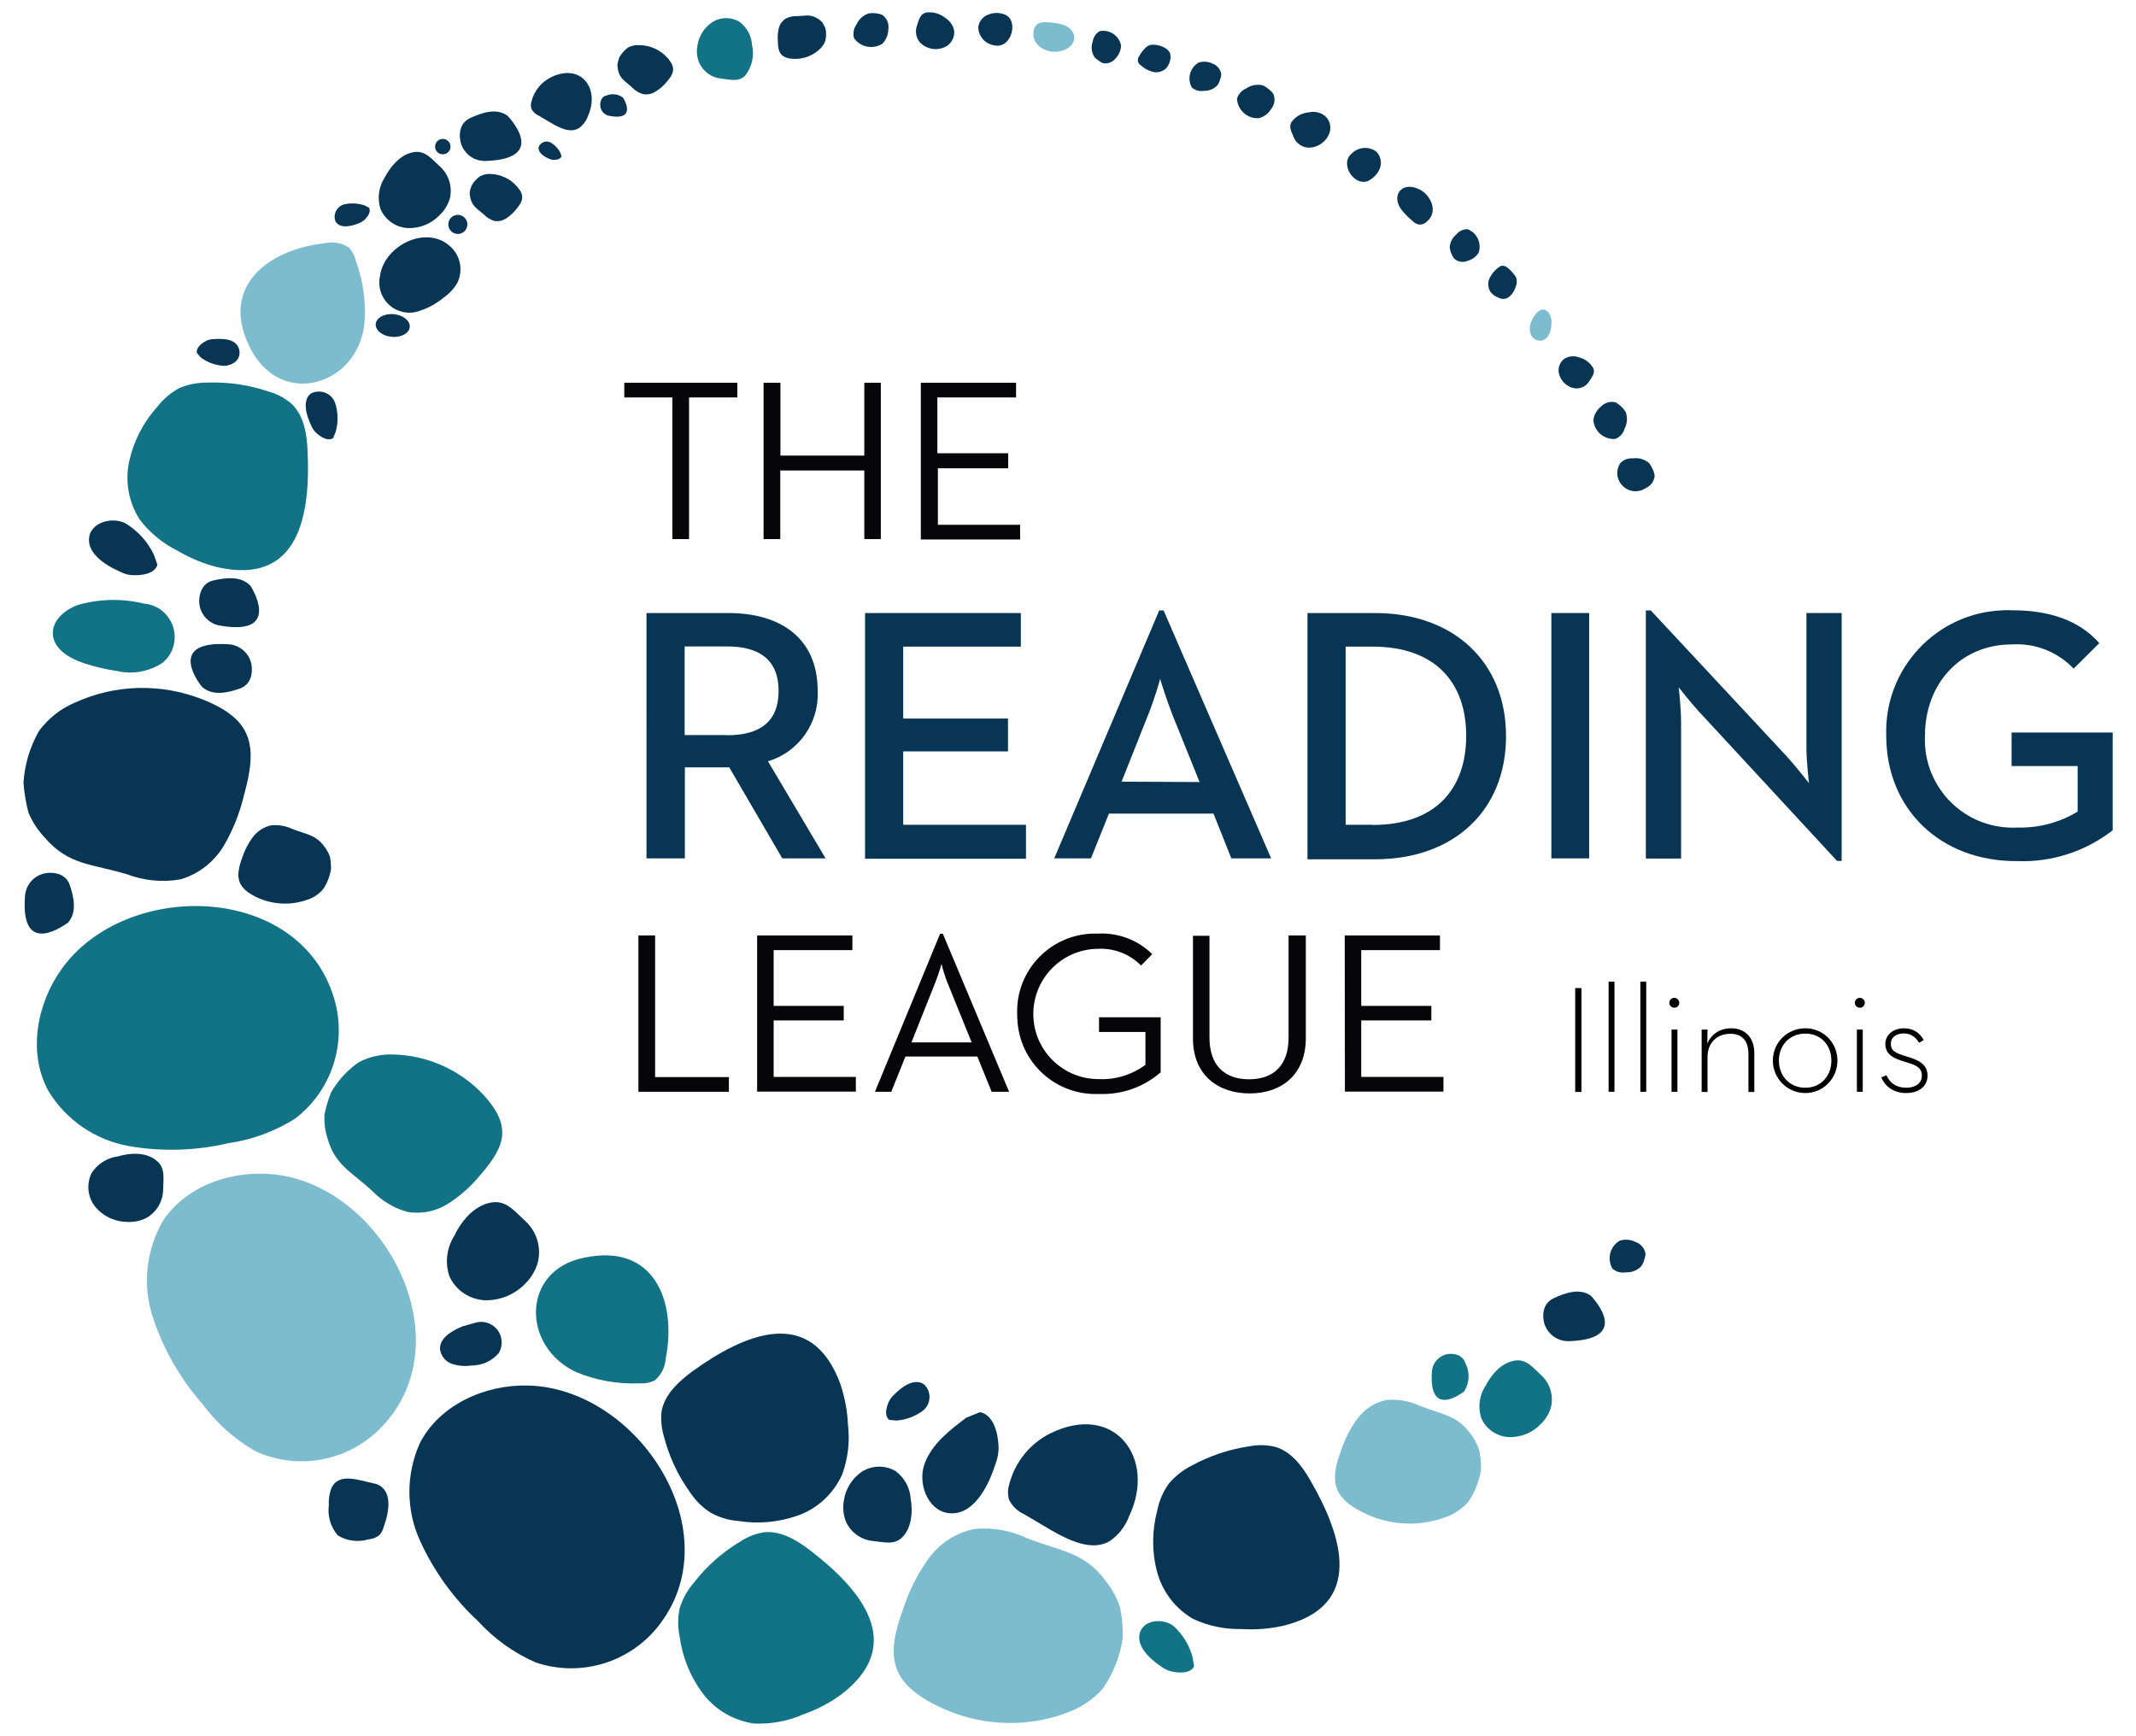 <?xml version="1.0" encoding="utf-8"?>
<!-- Generator: Adobe Illustrator 26.0.3, SVG Export Plug-In . SVG Version: 6.00 Build 0)  -->
<svg version="1.1" id="Layer_1" xmlns="http://www.w3.org/2000/svg" xmlns:xlink="http://www.w3.org/1999/xlink" x="0px" y="0px"
	 width="1164px" height="946" viewBox="0 0 1164 946" style="enable-background:new 0 0 1164 946;" xml:space="preserve">
<style type="text/css">
	.st0{fill:#060508;}
	.st1{fill:#083553;}
	.st2{fill:#7DBCCE;}
	.st3{fill:#127286;}
	.st4{enable-background:new    ;}
</style>
<g>
	<path class="st0" d="M366.4,216.6h-26.2v-8h61.6v8h-26.3v77.2h-9.1V216.6z"/>
	<path class="st0" d="M416.2,208.6h9.1v39.7H471v-39.7h9v85.2h-9v-37.4h-45.8v37.4h-9.1V208.6z"/>
	<path class="st0" d="M501.8,208.6h51.9v8h-42.9V247h38.6v8.2h-38.3v30.8h44.8v8h-54.1V208.6z"/>
	<path class="st1" d="M352.2,334.1H397c27.5,0,48.6,13,48.6,42.5c0.8,17.5-10.4,33.3-27.1,38.3l31.4,52.9h-23.6l-28.9-49.6h-24.2
		v49.6h-20.9V334.1z M396.3,400.7c17.7,0,28-7.3,28-24.2s-10.5-24.2-28-24.2h-23.2v48.3H396.3z"/>
	<path class="st1" d="M471.4,334.1h84.9v18.3h-64.1v39.2h57.1v17.9h-57.1v40h66.9v18.5h-87.7V334.1z"/>
	<path class="st1" d="M631.7,332.7h2.4l58.6,135.1H671l-9.7-24.4h-57l-9.8,24.4h-20L631.7,332.7z M653.7,426.2l-14.8-36.7
		c-2.9-7.3-6.5-18.6-6.7-19.6c0,0.6-3.4,12-6.5,19.6L611.2,426L653.7,426.2z"/>
	<path class="st1" d="M712.5,334.1h36.8c42.9,0,71.4,26.7,71.4,67.1s-28.3,67.1-71.4,67.1h-36.8V334.1z M747.9,449.6
		c34.8,0,51.1-20,51.1-48.6c0-28.5-16.3-48.6-51.1-48.6h-14.6v97.1H747.9z"/>
	<path class="st1" d="M845.4,334.1H866v133.7h-20.6V334.1z"/>
	<path class="st1" d="M927.4,389.5c-5.3-5.6-12.6-14.9-12.6-14.9s1.3,11.2,1.3,19.3v74h-19.2V332.7h2.7l73.8,79.2
		c5.1,5.6,12.4,14.9,12.4,14.9s-1.4-11.8-1.4-19.3v-73.4h19.2v135.1h-2.5L927.4,389.5z"/>
	<path class="st1" d="M1027.9,401c-1.3-36.5,27.3-67.2,63.8-68.4c1.6-0.1,3.3-0.1,4.9,0c20.4,0,36.6,5.6,47.4,17.9l-14,13.9
		c-8.7-9.2-21-14-33.6-13.2c-28,0-47.4,21.3-47.4,49.8c-1.2,26.4,19.2,48.8,45.6,50c1.6,0.1,3.2,0.1,4.8,0c11.6,0.3,23-2.7,32.8-8.7
		v-24.8h-36v-18.3h55.1v53.3c-14.8,11.5-33.2,17.5-51.9,16.8C1057.4,469.6,1027.9,440.9,1027.9,401z"/>
	<path class="st0" d="M347.9,509.8h9.1v77.2h40.2v8h-49.3V509.8z"/>
	<path class="st0" d="M412.6,509.8h51.9v8h-42.9v30.4h38.2v7.9h-38.2v30.8h44.8v8h-53.8V509.8z"/>
	<path class="st0" d="M512.3,508.9h1.5l36.1,86.1h-9.5l-7.8-19.2h-39.2l-7.7,19.2h-8.9L512.3,508.9z M529.5,568.1l-13.2-32.6
		c-1.3-3.3-2.4-6.7-3.2-10.2c0,0-1.8,6.2-3.4,10.1l-13,32.7H529.5z"/>
	<path class="st0" d="M554.3,552.4c-0.7-23.4,17.8-42.9,41.2-43.6c0.9,0,1.8,0,2.7,0c11-0.6,21.8,3.4,29.7,11.2l-6.1,6.2
		c-6.2-6.3-14.8-9.6-23.6-9.1c-19.6,0.2-35.3,16.3-35.1,35.9s16.3,35.3,35.9,35.1c9,0.4,17.9-2.4,25.2-7.8v-17.9h-25.3v-8h33.6v30
		c-9.3,8.1-21.3,12.3-33.6,11.8c-23.6,1-43.5-17.2-44.5-40.8C554.3,554.4,554.3,553.4,554.3,552.4z"/>
	<path class="st0" d="M650.1,566v-56h9v55.5c0,15.2,8.3,22.7,21.6,22.7s21.5-7.6,21.5-22.7v-55.7h9.4v56c0,19.9-13.3,30.1-30.6,30.1
		C663.8,595.9,650.1,585.9,650.1,566z"/>
	<path class="st0" d="M732.8,509.8h51.9v8h-42.9v30.4H780v7.9h-38.2v30.8h44.8v8h-53.7L732.8,509.8z"/>
	<path class="st2" d="M150.8,640.2c-23.3-3-49,5.6-61.9,25c-9.3,16-11.4,35.2-5.6,52.7c5.7,17.4,14.9,33.5,27,47.2
		c7.7,10.5,17.5,19.2,28.7,25.7c22.9,10.6,50,5.8,67.9-12C253.5,732.2,210.5,647.9,150.8,640.2z"/>
	<path class="st2" d="M198.5,177.3c1.1-11.8-0.4-23.7-4.5-34.9c-0.6-2.8-2-5.5-4-7.6c-3.9-2.5-8.7-3.3-13.3-2.2
		c-31.6,3.5-58.4,24.9-39.2,59.2C154.7,221.9,194.2,209.8,198.5,177.3z"/>
	<path class="st2" d="M580.1,933.9c8.1-2.7,15.4-7.4,21-13.8c5.7-8.3,9.4-17.8,10.8-27.7c0-5.4-0.4-10.9-1.5-16.2
		c-1.7-5.2-4.3-10.1-7.7-14.4c-11.8-16.1-24.5-16.2-43-23.5c-9-4.3-19-6-28.9-5c-9.9,2.1-18.7,7.8-24.7,16
		c-5.9,8.2-10.5,17.2-13.6,26.7c-10,26.8-7.7,40.8,18.5,53.8C532.6,940.4,557.5,942,580.1,933.9z"/>
	<path class="st2" d="M786.8,827.2c5.2-1.7,9.8-4.7,13.4-8.8c3.6-5.3,5.9-11.3,6.9-17.6c0-3.5-0.3-6.9-1-10.4
		c-1.1-3.3-2.7-6.5-4.9-9.2c-7.5-10.2-15.6-10.3-27.4-15c-5.7-2.7-12.1-3.8-18.4-3.2c-6.3,1.3-11.9,5-15.7,10.2
		c-3.8,5.1-6.7,10.8-8.7,16.8c-6.4,16.8-4.9,26.1,11.8,34.3C756.5,831.2,772.3,832.2,786.8,827.2z"/>
	<path class="st2" d="M563.3,16.6c0.2-1.5,1.1-2.8,2.3-3.7c1.3-0.6,2.7-0.9,4.1-0.8c2.7,0.1,5.3,0.4,7.9,0.9
		c9.8,2.1,10.6,11.9,1,14.7C571.8,29.8,561.6,25.5,563.3,16.6z"/>
	<path class="st2" d="M834.4,175.4c-0.9,2.1-1,4.4-0.3,6.6c0.8,2.2,2.8,3.6,5.1,3.7c1.9-0.1,3.7-1.2,4.6-2.9c1-1.7,1.5-3.6,1.6-5.6
		c0.3-2.3-0.1-4.7-1.4-6.7C840,165.7,835.8,171.7,834.4,175.4z"/>
	<path class="st3" d="M313.8,747.7c11,4.6,22.8,6.7,34.6,6.2c2.9,0.2,5.8-0.3,8.4-1.6c3.6-3,5.7-7.4,6-12
		c6.1-31.2-6.4-63.2-44.8-54.8C284.2,692.4,284.1,733.7,313.8,747.7z"/>
	<path class="st3" d="M84.2,330.6c-13.4-4.5-27.9-4.8-41.5-1c-7,2.5-14,8.1-13.9,15.5c0,8.4,9,13.7,16.8,16.3c6,2,12.1,3.4,18.3,4.3
		c8.5,2,17.4,0.3,24.7-4.5c7.8-6.4,8.8-17.9,2.4-25.7c-3.5-4.3-8.8-6.7-14.3-6.6"/>
	<path class="st3" d="M33.5,528.2c-13.6,19.1-18.4,45.8-7.1,66.4c9.6,15.8,25.5,26.7,43.8,30c18,3.1,36.5,2.6,54.3-1.6
		c12.9-1.8,25.2-6.4,36.2-13.3c20.1-15.2,28.6-41.4,21.4-65.5C163.3,480.9,68.5,479.1,33.5,528.2z"/>
	<path class="st3" d="M214.6,574.7c-6.6-0.3-13.1,1.1-18.9,4.1c-6.4,4.3-11.6,10.1-15.4,16.8c-1.5,3.9-2.7,7.9-3.5,12
		c-0.2,4.2,0.3,8.5,1.6,12.5c4,14.8,13,18.4,24.3,28.8c5.3,5.5,12,9.6,19.4,11.6c7.8,1.3,15.8-0.4,22.4-4.7
		c6.5-4.2,12.3-9.4,17.2-15.4c14.5-16.5,16.8-27.2,1.7-43.8C250.7,583.1,233.1,575.2,214.6,574.7z"/>
	<path class="st3" d="M441.3,844.8c-7.3-5.6-16.1-10.8-25.2-9.7c-4.6,0.8-8.9,2.5-12.8,5.1c-9.7,5.8-18.3,13.4-25.2,22.4
		c-3.5,4-6.1,8.7-7.7,13.8c-1.1,5.2-1.1,10.5,0,15.7c1.5,11.1,5.8,21.7,12.5,30.7c6.8,9,16.8,14.9,28,16.5
		c9.1,0.4,18.2-1.2,26.6-4.9c7.3-2.5,14.2-6.1,20.5-10.6C494.7,896.1,468.9,865.9,441.3,844.8z"/>
	<path class="st3" d="M650.7,908.2c-2.2,4.1-8.6,3.7-13.2,2.5c-1.7-0.6-3.3-1.4-4.8-2.5c-6.7-4.5-14.3-11.9-11.2-19.3
		c2.8-6.3,12.3-6.9,17.8-2.9c5.2,4.6,8.9,10.6,10.6,17.3L650.7,908.2z"/>
	<path class="st3" d="M167.6,245.4c-0.4-9.2-2.1-19.2-8.9-25.5c-3.6-3-7.8-5.3-12.3-6.5c-10.8-3.7-22.2-5.3-33.6-4.9
		c-5.3,0-10.5,1-15.3,3.1c-4.5,2.5-8.5,5.9-11.7,10c-7.5,8.3-12.8,18.4-15.3,29.4c-2.5,11-0.5,22.6,5.6,32.1
		c5.5,7.3,12.7,13.1,20.9,17.2c6.7,3.9,13.9,6.9,21.4,8.8C163.3,319.3,169.3,280.1,167.6,245.4z"/>
	<path class="st3" d="M825.5,741.5c6.2-1,9.6,3.6,14.2,7.8c4.8,4.3,6.9,10.8,5.6,17.1c-0.9,3.7-2.9,7-5.6,9.6
		c-4.5,4.8-10.8,7.4-17.4,7.2c-6.6-0.3-12.5-4.3-15.1-10.4c-1.9-5.8-1.1-12.2,2.2-17.3C809.5,755.4,815.2,743,825.5,741.5z"/>
	<path class="st3" d="M780.3,747.7c0.2-4.7,3.6-8.7,8.3-9.7c0,0,7.8-1.6,10,5c2.5,4.9,2.2,10.7-0.7,15.3
		C797.9,758.2,778.5,774,780.3,747.7z"/>
	<path class="st3" d="M406.1,41.2c-3.6,3.6-8.1,2.2-13.2,1.6c-5.2-0.5-9.7-3.8-11.9-8.6c-1.2-2.9-1.5-6-1-9c0.7-5.3,3.6-10,8-13
		c4.5-3,10.3-3.1,15-0.3c4,3,6.5,7.6,6.8,12.5C411.2,30.3,409.8,36.5,406.1,41.2z"/>
	<path class="st1" d="M85.8,307.8c-1.6,5.1-8.9,6-14.3,5.6c-2.1-0.2-4.1-0.8-6-1.8c-8.5-3.7-18.7-10.5-16.8-19.5
		c1.8-7.7,12.4-10.4,19.5-7c6.8,4.1,12.3,10.1,15.7,17.3L85.8,307.8z"/>
	<circle class="st1" cx="241.3" cy="79.9" r="4.2"/>
	<path class="st1" d="M41.1,382.8c-7.9,3.3-14.7,8.6-19.8,15.5c-5,8.7-7.9,18.4-8.5,28.4c0.4,5.4,1.3,10.8,2.7,16.1
		c2.1,5.1,5.2,9.8,9,13.8c13,15.1,25.7,14.1,44.8,19.9c9.3,3.5,19.4,4.5,29.2,2.7c9.7-2.9,18-9.3,23.3-18c5.1-8.7,8.9-18.1,11.2-28
		c7.7-27.5,4.3-41.4-22.8-52.1C87.8,372.3,62.9,372.9,41.1,382.8z"/>
	<path class="st1" d="M572.3,781.2c-11.2,5.6-19.3,15.8-22.4,28c-0.8,2.7-0.8,5.5,0,8.2c1.8,3.5,4.7,6.3,8.3,7.9l14.9,8.8
		c9.8,5.6,22.4,11.6,31.9,5.6c4.7-3.3,8.3-8,10.3-13.4C630.4,794.7,607.3,763.9,572.3,781.2z"/>
	<path class="st1" d="M85.4,632.6c4.8,4,3.6,9.6,3.5,15.8c-0.1,6.3-3.5,12.1-9,15.3c-3.4,1.8-7.3,2.5-11.2,2.2
		c-6.5-0.2-12.6-3.2-16.8-8.2c-4.1-5.2-4.9-12.2-2.1-18.2c3.2-5.1,8.6-8.6,14.7-9.3C64.4,630.2,77.4,625.8,85.4,632.6z"/>
	<path class="st1" d="M377.4,747.3c-7.5,5.6-14.9,12.3-16.8,21.4c-0.6,4.6-0.2,9.3,1.1,13.8c2.8,11,7.6,21.4,14.2,30.6
		c2.9,4.4,6.7,8.3,11.2,11.2c4.6,2.6,9.8,4.2,15.1,4.6c11.1,1.8,22.4,0.7,33-3.1c10.6-3.9,19.2-12,23.8-22.4
		c3.1-8.6,4.2-17.8,3.1-26.9c-0.3-7.6-1.8-15.2-4.2-22.4C441.9,711,405.6,727,377.4,747.3z"/>
	<path class="st1" d="M258.9,720.9c5.9-1.8,12.2,1.5,14,7.4c0.9,3.1,0.5,6.4-1.1,9.1c-3.7,4.4-9.2,6.8-14.9,6.8
		c-3.6,0.5-7.2,0.2-10.6-0.9c-3.5-1.2-6-4.3-6.5-7.9c-0.4-6.2,6.4-10.1,12.1-12.5L258.9,720.9z"/>
	<path class="st1" d="M534.1,769.6c7.6,1.6,9.9,11.9,10.1,19.7c-0.1,3-0.7,6-1.8,8.8c-4.1,12.8-12.4,28.3-25.7,26.5
		c-11.2-1.5-16.8-16.3-12.8-27s13.5-18.1,22.7-25L534.1,769.6z"/>
	<path class="st1" d="M13.6,488.7c0.3-6.4,4.9-11.7,11.2-12.8c0,0,10.4-2.1,13.3,6.6c2.3,6.9,3.8,14.8-1,20.3
		C36.9,502.7,11.1,523.3,13.6,488.7z"/>
	<path class="st1" d="M208.9,832.7c-0.4,1.6-1.2,3-2.4,4.1c-1.6,1.2-3.6,2-5.6,2.1c-5.6,1.7-11.7,1-16.8-2.1
		c-3.9-4.5-5.7-10.6-4.9-16.5c-0.2-3.2,0.3-6.5,1.5-9.5c4.1-8.3,14.3-4.2,23.3-2.3C204.2,808.6,217.2,810.1,208.9,832.7z"/>
	<path class="st1" d="M287.7,755.1c-23.4-0.6-48.2,10.5-58.9,31.4c-7.6,16.9-7.6,36.2,0,53c7.6,16.7,18.4,31.7,31.8,44.1
		c8.8,9.6,19.4,17.2,31.3,22.4c23.9,8.1,50.3,0.5,66.3-19.1C399.6,835.7,347.9,756.5,287.7,755.1z"/>
	<path class="st1" d="M484.6,773.8c-2.9-2.3-1.6-7.1,0-10.4c0.7-1.2,1.6-2.4,2.6-3.3c4.4-4.5,11.2-9.3,16.4-5.6
		c3.8,3.6,3.9,9.7,0.3,13.4c-0.2,0.2-0.4,0.4-0.7,0.7c-4.3,3.3-9.4,5.2-14.8,5.6L484.6,773.8z"/>
	<path class="st1" d="M225.5,82.9c6.2-1,9.6,3.6,14.2,7.8c4.7,4.2,6.8,10.6,5.6,16.8c-0.9,3.7-2.9,7-5.6,9.6
		c-4.5,4.8-10.8,7.4-17.4,7.2c-6.5-0.3-12.2-4.3-14.9-10.2c-1.9-5.8-1.1-12.2,2.2-17.3C209.7,96.9,215.3,84.5,225.5,82.9z"/>
	<path class="st1" d="M714.3,807.2c-4.6-8.1-10.6-16.2-19.5-18.7c-4.5-1.1-9.2-1.2-13.8-0.3c-11.2,1.6-22,5.3-31.9,10.7
		c-4.7,2.4-8.8,5.7-12.2,9.7c-3,4.3-5.2,9.2-6.2,14.4c-2.9,10.8-3.1,22.2-0.3,33.1c2.8,11,9.8,20.3,19.6,26.1
		c8.3,3.9,17.3,5.8,26.4,5.6c7.7,0.5,15.5-0.1,23-1.8C743.7,875.1,731.6,837.2,714.3,807.2z"/>
	<path class="st1" d="M491.7,837.8c-4.5,4.4-9.9,2.6-16.2,2c-6.4-0.7-11.9-4.7-14.5-10.5c-1.4-3.6-1.8-7.4-1.2-11.2
		c0.9-6.5,4.4-12.3,9.8-16c5.6-3.6,12.7-3.7,18.4-0.4c4.9,3.6,8,9.3,8.3,15.4C496.3,817.1,499,830.4,491.7,837.8z"/>
	<path class="st1" d="M265.1,87.7c-6.3,0.4-12-3.5-13.9-9.5c0,0-3.2-10.1,5.1-13.9c6.6-3,14.3-5.6,20.3-1.2
		C276.5,63.1,299.7,86.4,265.1,87.7z"/>
	<path class="st1" d="M181.5,238.8c-3.1,1.9-7.2-0.9-9.8-3.5c-0.9-1.1-1.7-2.3-2.2-3.6c-2.7-5.6-4.9-13.7,0-17.3
		c4.7-2.3,10.4-0.5,12.7,4.2c0.1,0.3,0.3,0.6,0.4,0.9c1.7,5.2,1.8,10.7,0.3,15.9L181.5,238.8z"/>
	<path class="st1" d="M855.5,730.9c-6.3,0.4-12-3.5-13.9-9.5c0,0-3.2-10,5.1-13.9c6.7-3.1,14.3-5.6,20.3-1.3
		C866.9,706.3,890.2,729.6,855.5,730.9z"/>
	<path class="st1" d="M120.2,341c-6.2-0.9-11-5.9-11.6-12.2c0,0-1.1-10.5,7.8-12.5c7.1-1.6,15.1-2.4,20.1,3
		C136.5,319.2,154.4,346.8,120.2,341z"/>
	<path class="st1" d="M124.1,351.1c6.3,0.2,11.7,4.7,12.9,10.9c0,0,2.2,10.3-6.4,13.3c-6.9,2.4-14.7,4-20.3-0.8
		C110,374.5,89.2,349,124.1,351.1z"/>
	<path class="st1" d="M268,655.3c7.9-1.2,12.2,4.6,18.1,10c6.1,5.5,8.8,13.7,7.2,21.8c-1.1,4.6-3.5,8.9-6.9,12.3
		c-5.8,6.1-13.9,9.5-22.4,9.2c-8.4-0.5-15.9-5.6-19.2-13.3c-2.4-7.4-1.3-15.5,2.9-22C247.7,673.1,254.8,657.3,268,655.3z"/>
	<path class="st1" d="M267.3,94.8c-1.9-0.1-3.9,0.3-5.6,1.2c-1.9,1.3-3.5,3-4.6,5c-0.5,1.1-0.9,2.3-1.1,3.6
		c-0.1,1.2,0.1,2.5,0.4,3.7c1.2,4.4,3.9,5.6,7.3,8.6c1.5,1.6,3.5,2.8,5.6,3.5c2.3,0.4,4.6-0.1,6.6-1.4c1.9-1.3,3.7-2.8,5.1-4.6
		c4.3-4.9,5-8.1,0.5-13C278,97.4,272.8,95,267.3,94.8z"/>
	<path class="st1" d="M207.1,150.3c-2,8.9,3.5,17.7,12.4,19.7c3.1,0.7,6.3,0.5,9.2-0.6c4.9-1.6,9.4-4.1,13.3-7.4
		c3-2.1,5.5-4.8,7.3-8c3-6.4,1.8-13.9-3.2-19C233.1,121.8,209.4,133.6,207.1,150.3z"/>
	<path class="st1" d="M167.6,490.3c3.3-1.1,6.2-3,8.4-5.6c2.3-3.3,3.8-7.2,4.4-11.2c0-2.2-0.2-4.4-0.6-6.6c-0.7-2-1.8-3.9-3.1-5.6
		c-4.8-6.5-9.8-6.5-17.3-9.5c-3.6-1.7-7.7-2.4-11.7-2c-4,0.9-7.5,3.2-10,6.5c-2.4,3.3-4.3,6.9-5.6,10.8c-4,10.8-3.1,16.5,7.4,21.7
		C148.3,493.1,158.4,493.6,167.6,490.3z"/>
	<path class="st1" d="M300.1,42.2c-5.3,2.7-9.1,7.5-10.5,13.2c-0.4,1.3-0.4,2.6,0,3.9c0.8,1.6,2.2,2.9,3.9,3.7l7,4.1
		c4.6,2.7,10.4,5.6,15,2.7c2.2-1.6,3.9-3.8,4.8-6.3C327.3,48.2,316.5,34,300.1,42.2z"/>
	<path class="st1" d="M348.3,24.6c-2.1-0.1-4.1,0.3-5.9,1.2c-2,1.4-3.6,3.2-4.8,5.3c-0.5,1.2-0.8,2.5-1.1,3.7
		c-0.1,1.3,0.1,2.7,0.4,3.9c1.2,4.6,4.1,5.6,7.6,9c1.6,1.7,3.7,3,6,3.6c2.4,0.4,4.9-0.1,6.9-1.5c2.1-1.3,4-2.9,5.6-4.8
		c4.6-5.1,5.3-8.4,0.6-13.6C359.7,27.1,354.1,24.6,348.3,24.6z"/>
	<path class="st1" d="M306,85.2c-0.6,1.7-3,2-4.8,1.9c-0.7-0.1-1.4-0.3-2-0.6c-2.9-1.2-6.3-3.5-5.6-6.5c1-2.4,3.7-3.5,6.1-2.5
		c0.1,0.1,0.3,0.1,0.4,0.2c2.3,1.3,4.1,3.3,5.3,5.6L306,85.2z"/>
	<path class="st1" d="M201.1,113.2c1.3,2.4-0.9,5.2-2.9,7c-0.8,0.6-1.7,1.1-2.7,1.5c-4.3,1.7-10.1,3-12.6-0.9
		c-1.5-3.5,0.2-7.6,3.7-9.1c0.2-0.1,0.4-0.1,0.5-0.2c3.8-1,7.8-0.8,11.5,0.4L201.1,113.2z"/>
	<path class="st1" d="M107.3,192.4c-0.6-3.1,2.9-5.6,5.6-6.9c1.1-0.4,2.4-0.7,3.6-0.7c5.6-0.4,12.4,0,13.8,5.6c1.4,5.6-3.4,8.7-8,9
		c-4.6-0.2-9.1-1.8-12.8-4.5L107.3,192.4z"/>
	
		<ellipse transform="matrix(8.889427e-02 -0.996 0.996 8.889427e-02 18.297 374.87)" class="st1" cx="214.1" cy="177.4" rx="6.2" ry="9.3"/>
	<circle class="st1" cx="249.5" cy="122.3" r="5.2"/>
	<path class="st1" d="M446.7,26.8c1.4-1.3,2.5-2.9,3.1-4.7c0.5-2.2,0.5-4.5,0-6.7c-0.5-1.1-1-2.2-1.7-3.2c-0.8-0.9-1.8-1.7-2.9-2.3
		c-3.8-2.3-6.4-1.2-10.9-1.1c-2.2-0.1-4.5,0.4-6.4,1.5c-1.9,1.4-3.2,3.3-3.6,5.6c-0.5,2.2-0.6,4.4-0.4,6.7c0,6.4,2,9.1,8.5,9.5
		C437.7,32.3,442.9,30.4,446.7,26.8z"/>
	<path class="st1" d="M599.2,17c-2,1.2-3.4,3.3-3.7,5.6c-1,2.6-0.7,5.5,0.6,8c0.7,1,1.6,1.8,2.6,2.4c0.8,0.7,1.7,1.2,2.7,1.5
		c2.6,0.3,5.2-0.8,6.8-3c1.7-1.9,2.7-4.3,2.7-6.8C609.8,19.3,604.5,15.9,599.2,17z"/>
	<path class="st1" d="M332.3,63.2c-2.8-0.4-5-2.7-5.2-5.6c0,0-0.5-4.7,3.5-5.6c3-1.2,6.5-0.7,9,1.3
		C339.6,53.4,347.6,65.9,332.3,63.2z"/>
	<path class="st1" d="M878.6,691.3c2,1.8,4.7,2.6,7.3,2.1c3.1,0.2,6.2-1,8.4-3.2c0.8-1.1,1.4-2.3,1.7-3.6c0.4-1.1,0.7-2.2,0.7-3.4
		c-0.5-3-2.7-5.5-5.6-6.4c-2.6-1.3-5.6-1.5-8.3-0.7C877.5,679,875.6,685.8,878.6,691.3C878.6,691.2,878.6,691.2,878.6,691.3z"/>
	<path class="st1" d="M626.5,24.6c-0.9,0.3-1.7,0.9-2.4,1.6c-1.3,1.3-2.4,2.8-3.3,4.4c-0.7,0.9-0.9,2.1-0.6,3.2
		c0.3,0.7,0.8,1.4,1.5,1.8c1.9,1.8,4.2,3,6.7,3.6c2.5,0.6,5.2-0.2,7.1-2c1.2-1.4,2-3.1,2.3-5c0.1-0.8,0.1-1.6,0-2.4
		C637.2,25.8,630,23.6,626.5,24.6z"/>
	<path class="st1" d="M465.4,20.8c-0.7-2.6-0.2-5.3,1.3-7.4c1.3-2.9,3.7-5.1,6.7-6.1c1.4-0.2,2.7-0.2,4.1,0c1.2,0.1,2.3,0.4,3.4,0.9
		c2.4,1.8,3.7,4.7,3.2,7.7c0,2.9-1.2,5.7-3.1,7.8C476,27.1,469,25.9,465.4,20.8C465.5,20.8,465.4,20.8,465.4,20.8z"/>
	<path class="st1" d="M504.3,6.9c-3.1,1.1-3.5,4-4.6,7c-1.1,3.1-0.6,6.5,1.5,9.1c1.3,1.4,3,2.5,4.8,3.1c3.2,1.1,6.7,0.8,9.6-0.8
		c2.9-1.7,4.6-4.9,4.4-8.3c-0.5-3.1-2.4-5.8-5.1-7.4C511.9,7.2,508,6.3,504.3,6.9z"/>
	<path class="st1" d="M545.2,24.7c-1.1,0.3-2.2,0.3-3.3,0c-5.1-0.7-8.8-5-8.8-10.1c0.5-3.1,2.6-5.7,5.6-6.7c2.8-1.1,6-1.1,8.8,0
		C554.5,10.5,552,23.1,545.2,24.7z"/>
	<path class="st1" d="M799.7,124.9c-2.4,0-4.6,1-6.1,2.9c-2.2,1.8-3.5,4.4-3.6,7.2c0.2,1.2,0.5,2.3,1,3.4c0.4,1,0.9,1.9,1.6,2.7
		c2,1.7,4.9,2.1,7.3,1c2.5-0.7,4.6-2.3,5.9-4.4C807.5,132.4,804.8,126.8,799.7,124.9z"/>
	<path class="st1" d="M826.5,152.6c-0.1-1-0.5-1.9-1.1-2.6c-1.1-1.5-2.3-2.9-3.8-4c-0.8-0.8-1.9-1.2-3.1-1.2
		c-0.8,0.2-1.5,0.6-2.1,1.1c-2.1,1.6-3.7,3.6-4.8,6c-1,2.4-0.7,5.1,0.7,7.3c1.2,1.4,2.7,2.5,4.5,3.1c0.7,0.4,1.5,0.6,2.4,0.6
		C823.6,163,827,156.2,826.5,152.6z"/>
	<path class="st1" d="M674.1,53.8c0.7-2.5,2.6-4.6,5-5.6c2.6-1.8,5.9-2.4,9-1.7c1.2,0.5,2.4,1.3,3.4,2.2c0.9,0.7,1.8,1.5,2.4,2.5
		c1.2,2.8,0.7,5.9-1.2,8.2c-1.5,2.5-3.9,4.3-6.7,5c-6.2,0.4-11.5-4.3-11.9-10.5C674.1,53.9,674.1,53.8,674.1,53.8z"/>
	<path class="st1" d="M703.8,66.5c-1.6,2.8,0,5.3,1.2,8.3c1.2,3,4,5.1,7.2,5.6c1.9,0.2,3.9-0.1,5.6-0.9c3.1-1.3,5.6-3.9,6.7-7.1
		c1.1-3.2,0.2-6.8-2.3-9.1c-2.4-2-5.7-2.8-8.7-2.1C709.6,61.4,706.1,63.4,703.8,66.5z"/>
	<path class="st1" d="M734.6,86.2c0.5-1,1.2-1.9,2.1-2.6c3.6-3.6,9.3-4,13.4-0.9c2.1,2.2,2.9,5.4,2.1,8.3c-0.9,2.9-2.9,5.4-5.6,7
		C740.2,102.4,731.8,93,734.6,86.2z"/>
	<path class="st1" d="M777.4,120.9c-1.1,1.1-2.6,1.6-4.1,1.5c-1.4-0.3-2.6-1-3.6-2c-2-1.7-3.9-3.6-5.6-5.6c-6.3-7.7-0.7-15.9,8.5-12
		C779.3,105.4,784.4,115.3,777.4,120.9z"/>
	<path class="st1" d="M880.3,239.2c2.5-1,4.3-3,5-5.6c1.5-2.8,1.7-6.1,0.6-9.1c-0.7-1.1-1.6-2.2-2.6-3.1c-0.8-0.8-1.8-1.5-2.8-2.1
		c-2.9-0.8-6,0.1-8.1,2.3c-2.2,1.8-3.7,4.4-4.1,7.2C868.7,235.1,874.1,239.7,880.3,239.2C880.2,239.2,880.3,239.2,880.3,239.2z"/>
	<path class="st1" d="M868.3,200.8c1,2.6-0.7,4.5-2.2,6.9c-1.5,2.5-4.1,4-7.1,4c-1.7-0.1-3.3-0.6-4.8-1.6c-2.5-1.6-4.2-4.1-4.8-7.1
		c-0.4-3,0.8-5.9,3.3-7.6c2.4-1.4,5.3-1.6,7.9-0.6C864,195.7,866.8,197.9,868.3,200.8z"/>
	<path class="st1" d="M882.9,252.5c1.8-2,4.4-2.9,7.1-2.7c3.1-0.4,6.3,0.5,8.7,2.6c0.8,1.1,1.5,2.3,2,3.5c0.5,1,0.8,2.2,1,3.3
		c-0.2,3-2.1,5.6-4.9,6.8c-4.5,3.1-10.6,1.9-13.7-2.6C880.8,260.2,880.7,255.9,882.9,252.5L882.9,252.5z"/>
	<path class="st1" d="M649.5,47.7c1.8,1.6,4.2,2.2,6.5,1.8c2.8,0.1,5.5-1,7.4-3c0.7-1,1.2-2.1,1.5-3.3c0.4-1,0.6-2,0.6-3
		c-0.5-2.6-2.4-4.8-4.9-5.6c-2.3-1.1-4.9-1.3-7.4-0.5C648.4,36.9,646.8,42.9,649.5,47.7z"/>
	<g class="st4">
		<path d="M858.4,538.5h3.4v56.6h-3.4V538.5z"/>
	</g>
	<g class="st4">
		<path d="M876.6,535h3.2v60h-3.2V535z"/>
		<path d="M893.9,535h3.2v60h-3.2V535z"/>
		<path d="M909.7,546.5c0-1.6,1.3-2.7,2.7-2.7c1.4,0,2.7,1.2,2.7,2.7c0,1.7-1.3,2.7-2.7,2.7C911.1,549.2,909.7,548.2,909.7,546.5z
			 M910.9,561.1h3.2v33.9h-3.2V561.1z"/>
		<path d="M927.3,561.1h3.2l-0.1,7.6c2.2-5.2,7-8.3,13-8.3c7.6,0,12.6,5.1,12.6,13.5v21.2h-3.2v-20.6c0-7-3.2-11.1-9.8-11.1
			c-7.3,0-12.5,4.8-12.5,12.7v19h-3.2V561.1z"/>
		<path d="M966.1,578c0-9.7,7.8-17.6,17.7-17.6s17.5,7.9,17.5,17.6c0,9.7-7.7,17.7-17.5,17.7S966.1,587.7,966.1,578z M998,578
			c0-8.4-5.7-14.7-14.2-14.7c-8.5,0-14.4,6.3-14.4,14.7c0,8.4,5.9,14.8,14.4,14.8C992.3,592.8,998,586.4,998,578z"/>
		<path d="M1010.8,546.5c0-1.6,1.3-2.7,2.7-2.7s2.7,1.2,2.7,2.7c0,1.7-1.3,2.7-2.7,2.7S1010.8,548.2,1010.8,546.5z M1011.9,561.1
			h3.2v33.9h-3.2V561.1z"/>
		<path d="M1025.2,587.2l2.8-1.2c1.8,4,5.1,6.8,10.8,6.8c5.2,0,8.5-2.6,8.5-6.5c0-4.7-3.2-5.8-9.4-7.7c-5.7-1.7-10.5-3.7-10.5-9.7
			c0-5,4.5-8.5,10.1-8.5c5.2,0,8.7,2.5,10.8,6.4l-2.5,1.5c-1.7-2.9-4.4-5.1-8.3-5.1c-4.3,0-7.1,2.3-7.1,5.5c0,3.9,2.1,5.1,8.7,7.1
			c6.2,1.8,11.3,4.1,11.3,10.4c0,5.4-4.2,9.5-11.7,9.5C1031.7,595.7,1027.1,591.8,1025.2,587.2z"/>
	</g>
</g>
</svg>
